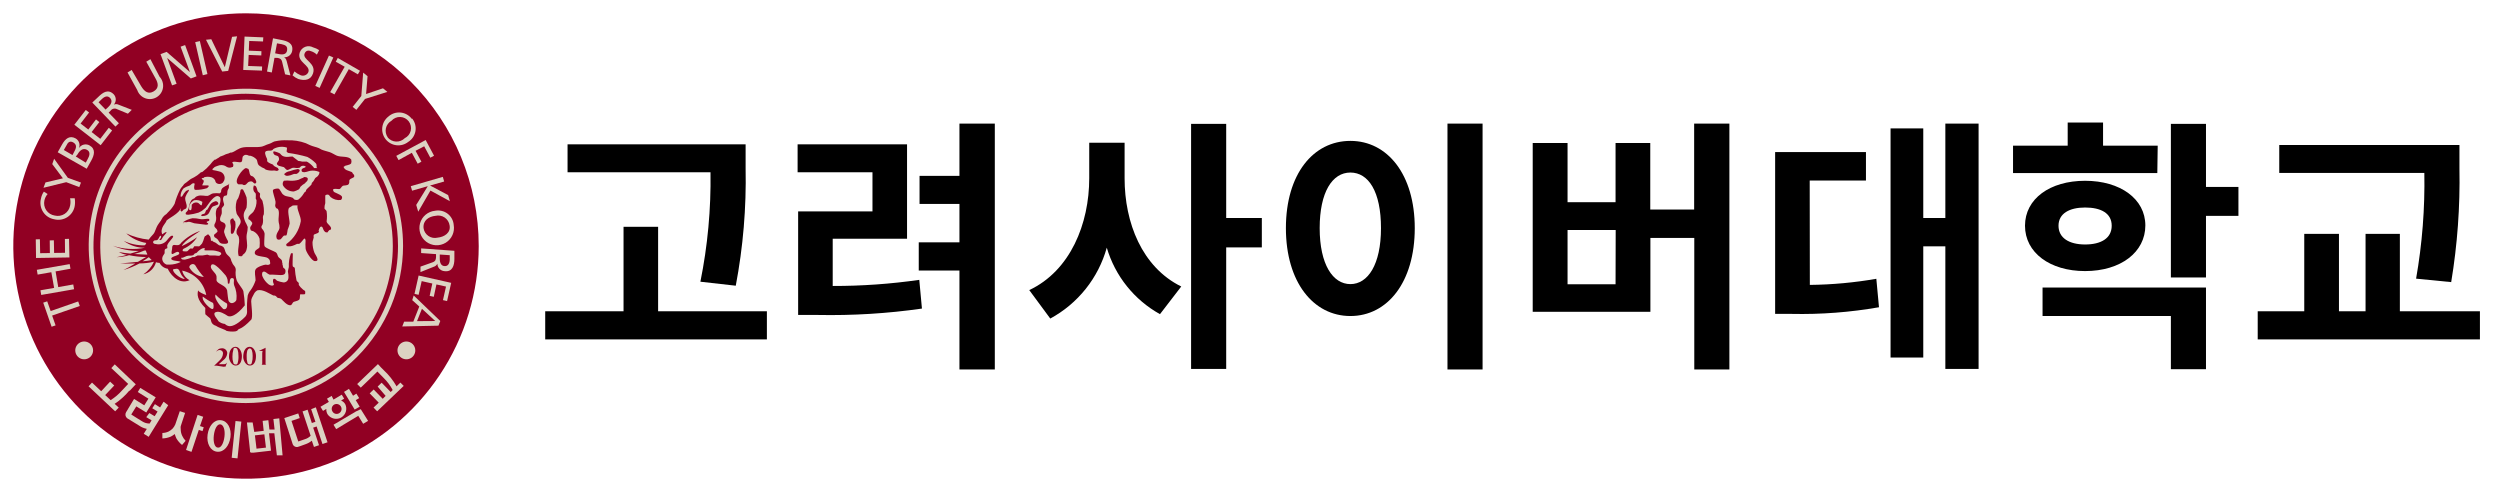 <svg width="188" height="37" viewBox="0 0 188 37" fill="none" xmlns="http://www.w3.org/2000/svg">
<path d="M36 18.5C36 21.961 34.974 25.345 33.051 28.223C31.128 31.1 28.395 33.343 25.197 34.668C21.999 35.992 18.481 36.339 15.086 35.664C11.691 34.989 8.573 33.322 6.126 30.874C3.678 28.427 2.012 25.309 1.336 21.914C0.661 18.519 1.008 15.001 2.332 11.803C3.657 8.605 5.9 5.872 8.778 3.949C11.655 2.026 15.039 1 18.5 1C23.141 1 27.593 2.844 30.874 6.126C34.156 9.408 36 13.859 36 18.5Z" fill="#910023"/>
<path d="M29.54 18.5C29.54 20.676 28.895 22.802 27.686 24.611C26.477 26.42 24.759 27.83 22.75 28.663C20.739 29.495 18.528 29.713 16.394 29.289C14.26 28.864 12.3 27.817 10.762 26.278C9.223 24.74 8.176 22.78 7.751 20.646C7.327 18.512 7.545 16.3 8.377 14.29C9.21 12.28 10.62 10.562 12.429 9.354C14.238 8.145 16.364 7.5 18.54 7.5C19.985 7.5 21.415 7.785 22.75 8.337C24.084 8.89 25.297 9.7 26.318 10.722C27.34 11.743 28.15 12.956 28.703 14.29C29.256 15.625 29.54 17.055 29.54 18.5Z" fill="#DCD2C2"/>
<path d="M17.42 16.43C17.42 16.43 17.5 16.43 17.54 16.43C17.58 16.43 17.54 16.52 17.6 16.55C17.628 16.592 17.658 16.632 17.69 16.67C17.744 16.952 17.701 17.244 17.57 17.5C17.558 17.525 17.54 17.546 17.517 17.562C17.494 17.578 17.468 17.587 17.44 17.59C17.39 17.59 17.37 17.53 17.36 17.5C17.35 17.47 17.36 17.13 17.36 17.01C17.36 16.89 17.25 16.61 17.36 16.5L17.45 16.43" fill="#910023"/>
<path d="M13.77 16.71C13.83 16.71 13.93 16.71 13.96 16.71H14.05C14.15 16.671 14.261 16.671 14.36 16.71L14.61 16.79L15.49 16.9C15.49 16.9 15.7 16.9 15.65 16.81C15.6 16.72 15.65 16.81 15.56 16.74C15.56 16.74 15.49 16.68 15.62 16.64C15.57 16.64 15.71 16.64 15.73 16.59C15.75 16.54 15.73 16.47 15.73 16.47C15.54 16.41 15.32 16.53 15.03 16.47C14.85 16.427 14.665 16.407 14.48 16.41C14.233 16.456 13.999 16.551 13.79 16.69C13.79 16.69 13.71 16.82 13.79 16.78" fill="#910023"/>
<path d="M16.21 15.13C16.261 15.127 16.312 15.144 16.351 15.178C16.39 15.211 16.415 15.259 16.42 15.31C16.42 15.45 16.04 15.46 15.95 15.58C15.7 15.9 15.81 16.22 15.21 16.25C15.21 16.25 15.1 16.25 15.14 16.17C15.18 16.09 15.32 16.1 15.38 16.06C15.44 16.02 15.45 15.9 15.5 15.82C15.55 15.74 15.57 15.82 15.59 15.76C15.76 15.54 15.77 15.31 16.07 15.18L16.21 15.13Z" fill="#910023"/>
<path d="M18.1 14.26C18.126 14.241 18.157 14.23 18.19 14.23C18.222 14.23 18.254 14.241 18.28 14.26C18.382 14.446 18.469 14.64 18.54 14.84C18.575 15.095 18.575 15.355 18.54 15.61C18.47 15.8 18.29 15.95 18.33 16.3C18.362 16.491 18.43 16.674 18.53 16.84L18.63 17.07C18.626 17.266 18.599 17.46 18.55 17.65C18.5 18.03 18.65 18.37 18.55 18.72C18.53 18.843 18.474 18.958 18.39 19.05L18.32 19.11C18.32 19.11 18.27 19.16 18.24 19.18V19.23C18.17 19.23 18.17 19.28 18.14 19.28C18.11 19.28 17.95 19.22 17.96 19.28C17.79 18.82 18.07 18.28 17.96 17.85C17.96 17.75 17.81 17.65 17.79 17.54C17.73 17.14 18.11 16.93 18.1 16.66C18.09 16.39 17.85 16.23 17.79 16.04C17.709 15.742 17.709 15.428 17.79 15.13C17.79 15.06 17.9 14.95 17.93 14.86C17.96 14.77 18.04 14.55 18.07 14.43C18.067 14.39 18.067 14.35 18.07 14.31C18.07 14.31 18.07 14.31 18.12 14.31" fill="#910023"/>
<path d="M22.84 13.31C23.1 13.31 23.22 13.38 23.1 13.61L23.05 13.66C23.006 13.692 22.968 13.733 22.94 13.78C22.811 13.853 22.693 13.944 22.59 14.05C22.59 14.05 22.53 14.19 22.49 14.23C22.367 14.302 22.236 14.358 22.1 14.4C21.934 14.405 21.77 14.365 21.626 14.284C21.482 14.203 21.362 14.084 21.28 13.94C21.258 13.881 21.253 13.817 21.265 13.755C21.278 13.693 21.307 13.636 21.35 13.59C21.516 13.571 21.684 13.571 21.85 13.59C22.052 13.6 22.255 13.576 22.45 13.52C22.576 13.454 22.706 13.397 22.84 13.35" fill="#910023"/>
<path d="M21.46 13.2C21.551 13.23 21.649 13.23 21.74 13.2C21.84 13.2 22.02 13.1 22.11 13.08H22.29C22.44 13.03 22.71 12.75 22.39 12.71C22.188 12.743 21.991 12.797 21.8 12.87C21.705 12.883 21.614 12.914 21.53 12.96L21.4 13.06C21.4 13.06 21.31 13.13 21.46 13.17" fill="#910023"/>
<path d="M19.12 13.77C19.03 13.77 19.03 13.6 18.79 13.65C18.55 13.7 18.57 13.93 18.33 13.92L18.21 13.86C18.1 13.86 18.03 13.86 17.93 13.86C17.5 13.66 18.27 12.63 18.51 12.64L18.67 12.7C18.75 12.77 18.75 13.06 18.82 13.16C18.89 13.26 18.96 13.23 19.03 13.28C19.144 13.377 19.228 13.506 19.27 13.65C19.276 13.671 19.277 13.693 19.272 13.714C19.267 13.735 19.256 13.755 19.24 13.77C19.225 13.786 19.205 13.796 19.184 13.802C19.163 13.807 19.141 13.806 19.12 13.8" fill="#910023"/>
<path d="M26.5 13.01V13.02H26.51L26.5 13.01Z" fill="#850616"/>
<path d="M17.28 13.83C17.11 13.92 16.75 14.06 16.67 14.22C16.59 14.38 16.67 14.38 16.59 14.48C16.51 14.58 16.54 14.48 16.53 14.54C16.367 14.52 16.203 14.52 16.04 14.54C15.92 14.54 15.75 14.7 15.62 14.73C15.49 14.76 15.14 14.65 14.89 14.73C14.64 14.81 14.7 14.87 14.61 14.92C14.549 14.942 14.492 14.972 14.44 15.01L14.38 15.08L14.32 15.19C14.277 15.271 14.246 15.359 14.23 15.45C14.212 15.581 14.175 15.709 14.12 15.83C14.12 15.83 13.99 15.97 13.97 16C13.95 16.03 13.97 16.06 13.97 16.09C13.97 16.12 13.97 16.14 14.16 16.15C14.421 16.122 14.679 16.069 14.93 15.99L15.18 15.86L15.47 15.62C15.65 15.39 16.14 14.56 16.47 14.78L16.54 14.83C16.64 14.98 16.54 15.42 16.45 15.52L16.37 15.62C16.3 15.62 16.25 15.82 16.24 15.9C16.223 16.009 16.223 16.121 16.24 16.23C16.278 16.415 16.257 16.607 16.18 16.78C16.156 16.809 16.139 16.843 16.129 16.879C16.118 16.915 16.115 16.953 16.12 16.99C16.12 17.11 16.31 17.2 16.33 17.3C16.35 17.4 16.39 17.35 16.33 17.45C16.265 17.515 16.195 17.576 16.12 17.63C16.06 17.69 16.12 17.77 16.12 17.81C16.12 17.85 16.31 17.92 16.39 18.03C16.47 18.14 16.5 18.31 16.76 18.33C17.02 18.35 17.24 18.33 17.12 18.08L17.06 17.98C16.967 17.813 16.896 17.635 16.85 17.45C16.85 17.2 17.03 17.07 16.94 16.87C16.85 16.67 16.57 16.73 16.55 16.53C16.53 16.33 16.65 16.18 16.67 16.07C16.69 15.96 16.67 15.83 16.67 15.71C16.67 15.59 16.83 15.52 16.85 15.41C16.87 15.3 16.72 15.08 16.79 14.86C16.86 14.64 17 14.76 17.06 14.67C17.12 14.58 17.06 14.4 17.15 14.25C17.24 14.1 17.2 14.13 17.21 14.12V13.91C17.21 13.79 17.1 13.84 17.1 13.84M15.16 15.44C14.99 15.44 14.98 15.12 14.57 15.26C14.515 15.298 14.465 15.341 14.42 15.39C14.42 15.5 14.42 15.78 14.35 15.8C14.28 15.82 14.19 15.8 14.22 15.64C14.22 15.54 14.245 15.441 14.292 15.352C14.339 15.263 14.407 15.187 14.49 15.13C14.49 15.13 14.57 15.06 14.6 15.06C14.814 15.018 15.037 15.061 15.22 15.18C15.22 15.26 15.16 15.45 15.16 15.44Z" fill="#910023"/>
<path d="M26.51 13.02C26.51 12.87 26.07 12.88 25.91 12.68C25.75 12.48 25.91 12.56 25.91 12.5C25.91 12.44 26.32 12.43 26.41 12.28C26.438 12.185 26.438 12.085 26.41 11.99C26.17 11.71 25.68 11.84 25.34 11.71C25.17 11.64 24.97 11.5 24.79 11.44C24.61 11.38 24.4 11.34 24.18 11.25L23.98 11.14C23.74 11.04 23.54 11.02 23.3 10.91L23.17 10.85L23 10.77C22.552 10.605 22.077 10.53 21.6 10.55C21.305 10.533 21.009 10.557 20.72 10.62C20.59 10.62 20.41 10.77 20.29 10.8C20.211 10.821 20.134 10.847 20.06 10.88C19.946 10.934 19.829 10.98 19.71 11.02C19.29 11.11 18.71 11.02 18.31 11.08C17.91 11.14 17.73 11.37 17.43 11.47C17.33 11.47 17.3 11.47 17.21 11.53L16.98 11.6C16.868 11.66 16.751 11.71 16.63 11.75C16.56 11.75 16.48 11.85 16.41 11.88C16.342 11.912 16.278 11.952 16.22 12H16.15C16.09 12.05 16.034 12.104 15.98 12.16C15.918 12.226 15.861 12.296 15.81 12.37C15.636 12.573 15.442 12.758 15.23 12.92C15.16 12.97 15.11 12.92 15.05 13.01L14.84 13.18C14.685 13.287 14.521 13.381 14.35 13.46L14.24 13.54C14.09 13.64 14.09 13.68 13.94 13.77C13.79 13.86 13.8 13.95 13.7 14.03C13.632 14.105 13.575 14.189 13.53 14.28C13.363 14.616 13.229 14.968 13.13 15.33C13.008 15.552 12.853 15.754 12.67 15.93L12.61 15.99L12.52 16.09C12.416 16.153 12.325 16.234 12.25 16.33C12.19 16.41 12.15 16.51 12.09 16.6C12.03 16.69 11.86 16.9 11.79 17.06C11.72 17.22 11.74 17.18 11.72 17.23C11.683 17.308 11.649 17.388 11.62 17.47C11.55 17.63 11.39 17.72 11.18 18.02C10.594 17.959 10.023 17.8 9.49 17.55C9.915 17.928 10.439 18.178 11 18.27C10.95 18.35 10.95 18.43 10.86 18.45C10.321 18.459 9.787 18.342 9.3 18.11C9.761 18.456 10.324 18.639 10.9 18.63C10.098 18.794 9.266 18.743 8.49 18.48C9.105 18.747 9.77 18.88 10.44 18.87C10.32 18.93 10 19 9.8 19.07C9.511 19.046 9.224 19.006 8.94 18.95C9.124 19.06 9.328 19.131 9.54 19.16C9.29 19.25 8.91 19.3 8.77 19.34C9.089 19.332 9.405 19.281 9.71 19.19C10.128 19.278 10.553 19.325 10.98 19.33L10.37 19.69L9 19.82C9.08 19.82 9.61 19.82 10.17 19.82C9.83 20.02 9.46 20.23 9.28 20.31C9.699 20.184 10.104 20.017 10.49 19.81C10.857 19.81 11.223 19.767 11.58 19.68C11.405 20.064 11.128 20.392 10.78 20.63C11.006 20.578 11.213 20.467 11.381 20.306C11.548 20.146 11.669 19.943 11.73 19.72C11.816 19.752 11.908 19.769 12 19.77C12.059 19.889 12.147 19.991 12.255 20.067C12.363 20.144 12.489 20.193 12.62 20.21C12.69 20.42 13.34 21.48 14.26 21.07C14.119 20.999 13.996 20.897 13.899 20.773C13.803 20.648 13.735 20.504 13.7 20.35C14.15 20.443 14.562 20.668 14.884 20.995C15.207 21.323 15.424 21.738 15.51 22.19C15.26 22.1 14.94 21.96 14.9 21.83C14.83 22.12 14.79 22.51 15.44 23.16C15.431 23.317 15.431 23.474 15.44 23.63C15.55 23.74 15.67 23.83 15.79 23.93C15.91 24.03 15.79 24.37 16.26 24.51C16.42 24.64 16.96 24.79 17.03 24.88C17.216 24.927 17.409 24.944 17.6 24.93C17.6 24.93 17.83 24.93 17.89 24.81C17.95 24.69 18.16 24.81 18.89 24.04C19.04 23.87 18.89 22.89 18.89 22.66C18.89 22.43 18.99 22.33 19.09 22.12C19.146 21.996 19.241 21.895 19.36 21.83C19.77 21.73 20.3 22.11 20.55 22.22C20.64 22.22 20.69 22.22 20.76 22.28C20.83 22.34 20.85 22.38 20.88 22.4C20.91 22.42 21.06 22.4 21.16 22.49C21.26 22.58 21.6 23.01 21.86 22.95C21.94 22.95 22 22.75 22.07 22.71C22.14 22.67 22.36 22.64 22.47 22.56C22.58 22.48 22.54 22.35 22.56 22.22C22.58 22.09 22.56 22.15 22.62 22.13C22.71 22.139 22.8 22.139 22.89 22.13C22.89 22.13 22.94 22.13 22.95 22.07C22.96 22.01 22.95 21.96 22.95 21.91C22.95 21.86 22.81 21.81 22.77 21.76C22.655 21.665 22.554 21.554 22.47 21.43C22.47 21.37 22.47 21.36 22.47 21.3C22.47 21.24 22.33 21.18 22.3 21.09C22.234 20.787 22.191 20.479 22.17 20.17C22.17 20.09 22.06 20.1 22.02 20.03C21.98 19.96 22.02 19.35 22.02 19.14C22.02 18.93 21.87 19.08 21.87 19.08C21.754 19.4 21.703 19.74 21.72 20.08C21.72 20.08 21.65 20.37 21.65 20.41C21.65 20.45 21.75 20.86 21.65 21.05C21.618 21.109 21.57 21.159 21.512 21.192C21.454 21.226 21.387 21.242 21.32 21.24C21.152 21.214 20.988 21.171 20.83 21.11C20.83 21.11 20.75 21.02 20.74 21.02C20.57 20.89 20.53 21.02 20.53 21.08C20.53 21.14 20.53 21.16 20.53 21.2C20.558 21.265 20.581 21.332 20.6 21.4C20.6 21.4 20.54 21.58 20.22 21.4C20.009 21.242 19.844 21.032 19.74 20.79C19.718 20.739 19.707 20.685 19.707 20.63C19.707 20.575 19.718 20.521 19.74 20.47C19.86 20.36 20 20.47 20.12 20.57C20.163 20.602 20.21 20.629 20.26 20.65C20.326 20.658 20.393 20.658 20.46 20.65C20.92 20.65 21.4 20.8 21.46 20.49C21.52 20.18 21.32 20.19 21.29 20.1C21.26 20.01 21.29 20 21.24 19.89C21.244 19.86 21.244 19.83 21.24 19.8C21.19 19.72 21.24 19.65 21.18 19.56C21.12 19.47 20.99 19.4 20.93 19.32C20.87 19.24 20.86 19.06 20.75 18.98C20.64 18.9 19.97 18.66 19.9 18.52C19.83 18.38 19.9 17.87 19.9 17.58C19.878 17.439 19.811 17.31 19.71 17.21C19.689 17.189 19.674 17.164 19.665 17.136C19.657 17.108 19.655 17.079 19.66 17.05C19.66 16.95 19.74 16.98 19.77 16.75C19.8 16.52 19.77 16.49 19.77 16.36C19.77 16.23 19.83 16.14 19.84 16.11C19.864 15.794 19.834 15.476 19.75 15.17C19.75 15.05 19.6 14.95 19.56 14.84C19.52 14.73 19.56 14.68 19.56 14.59C19.56 14.5 19.42 14.45 19.38 14.38C19.34 14.31 19.32 14.05 19.2 13.98C19.08 13.91 19.07 13.98 19.08 13.98C19.036 14.1 19.036 14.23 19.08 14.35C19.08 14.41 19.21 14.5 19.23 14.56C19.25 14.62 19.23 14.81 19.23 14.93L19.29 15.05C19.31 15.362 19.225 15.671 19.05 15.93C18.96 16.05 18.7 16.19 18.68 16.36C18.66 16.53 18.68 16.47 18.74 16.51C18.8 16.55 18.9 16.64 18.92 16.69C18.934 16.715 18.951 16.738 18.97 16.76V16.77C18.97 16.98 18.72 17.03 18.85 17.29C18.85 17.36 19.02 17.36 19.09 17.41C19.297 17.529 19.45 17.722 19.52 17.95C19.541 18.163 19.541 18.377 19.52 18.59C19.46 18.73 19.12 18.78 19.16 19.05C19.2 19.32 19.97 19.26 20.16 19.42C20.35 19.58 20.28 19.64 20.32 19.78C20.321 19.794 20.32 19.809 20.316 19.823C20.311 19.837 20.304 19.85 20.295 19.861C20.286 19.872 20.274 19.881 20.261 19.888C20.248 19.895 20.235 19.899 20.22 19.9C20.14 19.95 20.08 19.9 19.98 19.9C19.88 19.9 19.33 20.06 19.22 20.26C19.11 20.46 19.22 20.81 19.22 21.08C19.135 21.344 19.011 21.594 18.85 21.82C18.749 21.936 18.674 22.073 18.63 22.22C18.577 22.621 18.56 23.026 18.58 23.43C18.587 23.569 18.541 23.705 18.45 23.81C18.28 23.99 17.7 24.53 17.29 24.53C17.146 24.524 17.01 24.463 16.91 24.36C16.729 24.342 16.558 24.268 16.42 24.15C16.42 24.07 15.92 23.61 16.21 23.48C16.5 23.35 16.91 23.62 17.11 23.75C17.31 23.88 17.78 23.75 18.41 22.96C18.396 22.601 18.36 22.244 18.3 21.89C18.23 21.68 17.88 21.3 17.8 21.08C17.719 20.828 17.695 20.562 17.73 20.3C17.73 20.03 17.53 19.97 17.46 19.75C17.444 19.708 17.424 19.668 17.4 19.63C17.383 19.55 17.356 19.473 17.32 19.4C17.21 19.24 17.1 19.2 17 19.04C16.9 18.88 16.92 18.66 16.76 18.55C16.6 18.44 16.55 18.49 16.45 18.43C16.35 18.37 16.29 18.29 16.21 18.25L15.99 18.15L16 18.11C16 18.11 15.92 18.11 15.88 18.11C15.84 18.11 15.88 17.93 15.79 17.75C15.79 17.75 15.74 17.75 15.73 17.69C15.72 17.63 15.59 17.6 15.53 17.69C15.47 17.78 15.41 17.69 15.36 17.87C15.322 18.019 15.268 18.163 15.2 18.3C15.138 18.381 15.068 18.454 14.99 18.52C14.941 18.53 14.889 18.53 14.84 18.52H14.61L14.5 18.69H14.3C14.3 18.69 14.14 18.85 14.09 18.89C14.04 18.93 13.78 18.89 13.76 18.89C13.74 18.89 13.69 18.77 13.82 18.7C14.23 18.517 14.578 18.218 14.82 17.84C14.457 18.097 14.072 18.321 13.67 18.51C13.86 18.07 14.99 17.44 15.06 17.36C14.523 17.547 14.035 17.851 13.63 18.25C13.47 18.51 13.29 18.43 13.11 18.42C12.93 18.41 12.95 18.61 12.94 18.72C12.93 18.83 12.85 19.06 12.94 19.1C13.03 19.14 13.37 18.79 13.47 19.01C13.57 19.23 12.88 19.25 12.88 19.45C12.88 19.65 13.47 19.59 13.59 19.7C13.328 19.827 13.041 19.895 12.75 19.9H12.54C12.416 19.86 12.312 19.774 12.25 19.66C12.08 19.33 12.38 19.11 12.38 19.03C12.38 18.95 12.38 19.03 12.38 18.86C12.38 18.69 12.53 18.7 12.57 18.67C12.61 18.64 12.57 18.6 12.57 18.47C12.65 18.17 13.13 17.83 13 17.74C12.87 17.65 12.66 17.94 12.57 18.05C12.474 18.179 12.342 18.276 12.191 18.329C12.039 18.383 11.876 18.39 11.72 18.35C11.42 18.35 11.47 18.05 11.72 18.07C11.97 18.09 11.94 17.7 12.11 17.73C12.16 17.97 11.9 18 12.02 18.05C12.14 18.1 12.2 17.9 12.26 17.81C12.32 17.72 12.55 17.51 12.52 17.46C12.49 17.41 12.28 17.56 12.2 17.62C12 17.14 12.49 16.77 12.51 16.62C12.53 16.47 13.56 16.05 13.58 15.62C13.58 15.62 13.58 15.67 13.58 15.69C13.58 15.75 13.58 15.8 13.58 15.79V15.85C13.58 15.85 13.63 15.9 13.64 15.91C13.684 15.896 13.723 15.868 13.75 15.83C13.75 15.83 13.81 15.78 13.81 15.76C13.879 15.745 13.944 15.714 14 15.67C14.15 15.45 13.86 15.12 13.94 14.82C13.999 14.663 14.079 14.514 14.18 14.38C14.24 14.27 14.18 14.27 14.18 14.27C14.18 14.27 13.99 14.37 14 14.35C13.878 14.469 13.777 14.608 13.7 14.76C13.7 14.76 13.61 14.84 13.58 14.76C13.579 14.538 13.661 14.324 13.81 14.16C13.937 14.077 14.075 14.013 14.22 13.97C14.3 13.97 14.41 13.81 14.49 13.79C14.529 13.775 14.571 13.775 14.61 13.79C14.61 13.79 14.67 13.79 14.61 13.97C14.595 14.046 14.595 14.124 14.61 14.2C14.61 14.2 14.61 14.28 14.72 14.28C15.008 14.28 15.295 14.237 15.57 14.15C15.57 14.15 15.63 14.09 15.66 14.06C15.67 14.054 15.679 14.045 15.685 14.034C15.691 14.024 15.694 14.012 15.694 14C15.694 13.988 15.691 13.976 15.685 13.966C15.679 13.955 15.67 13.946 15.66 13.94H15.57C15.64 13.94 15.15 13.94 15.23 13.94C15.15 13.94 15.35 13.72 15.32 13.6C15.29 13.48 15.22 13.53 15.2 13.48C15.18 13.43 15.14 13.42 15.2 13.39H15.27C15.27 13.39 15.32 13.39 15.35 13.33C15.53 13.279 15.72 13.279 15.9 13.33C15.96 13.349 16.016 13.38 16.064 13.421C16.113 13.463 16.152 13.513 16.18 13.57C16.189 13.627 16.21 13.681 16.24 13.73C16.309 13.798 16.403 13.837 16.5 13.837C16.597 13.837 16.691 13.798 16.76 13.73C16.76 13.73 16.82 13.63 16.85 13.59C16.882 13.52 16.897 13.444 16.895 13.368C16.892 13.292 16.873 13.217 16.837 13.149C16.801 13.081 16.75 13.023 16.689 12.978C16.627 12.933 16.555 12.903 16.48 12.89C16.328 12.849 16.175 12.815 16.02 12.79C15.92 12.79 16.02 12.68 16.02 12.65H16.07C16.07 12.56 16.31 12.49 16.37 12.47C16.457 12.432 16.55 12.412 16.645 12.412C16.74 12.412 16.833 12.432 16.92 12.47L17.07 12.56C17.132 12.592 17.201 12.608 17.27 12.608C17.34 12.608 17.408 12.592 17.47 12.56C17.53 12.56 17.52 12.56 17.53 12.5C17.549 12.458 17.554 12.41 17.543 12.365C17.532 12.319 17.506 12.279 17.47 12.25C17.47 12.03 18.07 12.3 18.17 12.16C18.27 12.02 18.17 11.8 18.32 11.71L18.41 11.65C18.517 11.633 18.627 11.654 18.72 11.71H18.82C19.006 11.755 19.174 11.856 19.3 12C19.36 12.1 19.35 12.26 19.42 12.37C19.49 12.48 19.51 12.44 19.54 12.49C19.57 12.54 19.63 12.49 19.66 12.57L19.81 12.64C19.87 12.64 19.94 12.74 20 12.76C20.196 12.825 20.405 12.846 20.61 12.82C20.73 12.82 20.8 12.89 20.91 12.82C21.02 12.75 20.91 12.7 20.91 12.66C20.91 12.62 20.79 12.59 20.67 12.52C20.55 12.45 20.56 12.4 20.51 12.37C20.46 12.34 20.17 12.26 20.09 12.12C20.084 12.09 20.084 12.06 20.09 12.03V11.97C19.93 11.63 19.87 11.42 20.03 11.36C20.19 11.3 20.36 11.36 20.46 11.3C20.56 11.24 20.53 11.22 20.55 11.21C20.7 11.123 20.866 11.068 21.038 11.047C21.21 11.027 21.384 11.041 21.55 11.09C21.62 11.09 21.55 11.32 21.55 11.39C21.579 11.441 21.625 11.48 21.68 11.5C22.163 11.566 22.641 11.666 23.11 11.8C23.334 11.919 23.54 12.071 23.72 12.25C23.9 12.41 23.72 12.59 23.87 12.64C23.75 12.64 23.64 12.64 23.62 12.64L23.56 12.55C23.423 12.387 23.257 12.252 23.07 12.15C22.97 12.15 22.93 12.15 22.83 12.15H22.71C22.618 12.125 22.525 12.108 22.43 12.1L22 11.77C21.74 11.77 21.59 11.84 21.36 11.77C21.13 11.7 21.11 11.56 21.02 11.52C20.914 11.47 20.803 11.429 20.69 11.4C20.672 11.39 20.651 11.385 20.63 11.385C20.609 11.385 20.588 11.39 20.57 11.4C20.51 11.4 20.57 11.5 20.57 11.55C20.588 11.584 20.611 11.615 20.64 11.64C20.72 11.7 20.89 11.7 20.94 11.79C21.07 12.06 20.88 12.15 20.85 12.23C20.82 12.31 20.8 12.31 20.85 12.38C20.885 12.416 20.925 12.447 20.97 12.47C21.085 12.494 21.198 12.524 21.31 12.56C21.39 12.56 21.48 12.75 21.58 12.78C21.68 12.81 21.88 12.65 22.01 12.62C22.14 12.59 22.29 12.67 22.5 12.62C22.56 12.62 22.6 12.52 22.65 12.5C22.696 12.476 22.748 12.464 22.8 12.464C22.852 12.464 22.904 12.476 22.95 12.5C22.95 12.5 23.03 12.5 22.95 12.59C22.888 12.609 22.828 12.632 22.77 12.66C22.735 12.685 22.705 12.715 22.68 12.75V12.86C22.695 12.891 22.719 12.915 22.75 12.93C22.96 13 23.18 12.86 23.36 12.84C23.57 12.811 23.784 12.838 23.98 12.92C23.98 12.92 24.08 12.92 23.98 13.12C23.88 13.32 23.77 13.31 23.7 13.4C23.666 13.473 23.626 13.543 23.58 13.61C23.536 13.666 23.489 13.719 23.44 13.77V13.83C23.44 13.91 23.1 14.17 23.04 14.26C22.98 14.35 23.04 14.37 22.96 14.42C22.88 14.47 22.86 14.52 22.83 14.57C22.723 14.745 22.584 14.898 22.42 15.02C22.342 15.044 22.258 15.044 22.18 15.02C22.12 15.02 22.05 14.89 22 14.87C21.78 14.77 21.55 14.8 21.36 14.68C21.17 14.56 21.18 14.46 21.11 14.38C21.04 14.3 21.03 14.22 20.96 14.19C20.89 14.16 20.59 14.19 20.53 14.29C20.47 14.39 20.7 14.97 20.72 15.17C20.74 15.37 20.65 15.42 20.72 15.57C20.79 15.72 20.86 15.66 20.9 15.72C21.06 15.98 20.9 16.35 20.96 16.72C20.998 16.85 21.018 16.985 21.02 17.12C21.02 17.36 20.68 17.57 20.81 17.94C20.81 17.94 20.87 18 20.88 18.01C20.935 18.03 20.995 18.03 21.05 18.01C21.15 18.01 21.25 17.78 21.36 17.71C21.38 17.704 21.4 17.704 21.42 17.71C21.42 17.71 21.42 17.71 21.48 17.71C21.54 17.71 21.54 17.71 21.57 17.62C21.598 17.508 21.618 17.395 21.63 17.28C21.693 17.131 21.744 16.977 21.78 16.82C21.78 16.45 21.55 15.72 21.78 15.6C22.01 15.48 21.93 15.47 22.06 15.45C22.166 15.441 22.273 15.441 22.38 15.45C22.28 15.69 22.65 16.29 22.62 16.63C22.5 17.318 22.116 17.931 21.55 18.34C21.49 18.39 21.55 18.45 21.55 18.49C21.55 18.53 21.86 18.54 21.98 18.49C22.105 18.451 22.225 18.401 22.34 18.34C22.34 18.34 22.44 18.34 22.49 18.34C22.54 18.34 22.73 18.13 22.8 18.03C22.87 17.93 22.95 17.87 22.98 18.08C22.965 18.28 22.965 18.48 22.98 18.68C22.98 18.91 23.44 19.6 23.65 19.63C24.16 19.7 23.65 19.07 23.65 19.02C23.551 18.768 23.501 18.5 23.5 18.23C23.5 18.13 23.58 17.95 23.59 17.86C23.58 17.8 23.58 17.74 23.59 17.68C23.59 17.6 23.9 17.57 23.96 17.47C24.02 17.37 23.96 17.38 23.96 17.35C23.977 17.248 24.018 17.152 24.08 17.07C24.08 17.07 24.17 17 24.23 17.07C24.29 17.14 24.3 17.27 24.38 17.37L24.46 17.45C24.55 17.51 24.7 17.45 24.66 17.45C24.62 17.45 24.74 17.33 24.78 17.29H24.84C25.06 17.07 24.57 16.86 24.56 16.65C24.599 16.398 24.599 16.142 24.56 15.89C24.56 15.83 24.42 15.74 24.4 15.68C24.396 15.544 24.417 15.409 24.46 15.28C24.46 15.09 24.46 14.79 24.46 14.7C24.488 14.672 24.523 14.651 24.562 14.641C24.601 14.63 24.641 14.63 24.68 14.64C24.75 14.64 24.81 14.78 24.86 14.82C24.965 14.906 25.087 14.97 25.217 15.008C25.348 15.046 25.485 15.057 25.62 15.04C25.639 15.032 25.656 15.02 25.67 15.004C25.684 14.989 25.694 14.97 25.7 14.95C25.717 14.921 25.725 14.888 25.725 14.855C25.725 14.822 25.717 14.789 25.7 14.76C25.58 14.6 25.12 14.48 25.09 14.4C25.06 14.32 25 14.26 25.09 14.22C25.18 14.18 25.38 14.22 25.5 14.22C25.62 14.22 25.67 14.04 25.77 13.98C25.87 13.92 26.15 13.98 26.23 13.83C26.31 13.68 26.23 13.61 26.29 13.52C26.35 13.43 26.53 13.39 26.63 13.31C26.64 13.261 26.64 13.21 26.63 13.16M14.26 20.15C14.2 20.08 14.26 19.95 14.36 19.9C14.385 19.881 14.414 19.868 14.445 19.861C14.475 19.854 14.507 19.853 14.538 19.859C14.569 19.864 14.598 19.876 14.624 19.893C14.651 19.911 14.673 19.934 14.69 19.96C14.87 20.273 15.085 20.565 15.33 20.83C15.111 20.807 14.901 20.734 14.715 20.616C14.529 20.498 14.373 20.338 14.26 20.15ZM15.93 23.23C15.83 23.23 15.15 22.66 15.25 22.3C15.482 22.484 15.733 22.642 16 22.77C16.06 22.77 16.11 23.2 16 23.24M16.79 23.24C16.7 23.16 16.05 22.47 16.21 22.15C16.461 22.419 16.751 22.648 17.07 22.83C17.12 22.97 17.07 23.33 16.79 23.24ZM16.86 20.59C16.948 20.671 17.018 20.77 17.064 20.881C17.111 20.991 17.133 21.11 17.13 21.23C17.13 21.32 17.13 21.34 17.22 21.33C17.31 21.32 17.22 20.89 17.46 20.91C17.7 20.93 17.52 21.19 17.61 21.46C17.762 21.791 17.821 22.158 17.78 22.52C17.78 22.67 17.48 22.88 17.31 22.76C17.14 22.64 17.17 22.57 17.09 21.93C17.09 21.55 16.6 21.42 16.4 21.25C16.2 21.08 16.32 21.04 16.28 20.77C16.24 20.5 15.73 20.22 15.88 19.96C15.88 19.9 15.97 19.84 16.11 19.9C16.25 19.96 16.56 20.23 16.86 20.59ZM13.72 19.39L14.02 19.26C14.22 19.19 14.34 19.26 14.53 19.19C14.576 19.146 14.619 19.099 14.66 19.05C14.66 19.05 14.77 19.05 14.81 18.99C14.85 18.93 15.11 18.7 15.25 18.67C15.39 18.64 15.33 18.67 15.37 18.67C15.41 18.67 15.43 18.67 15.37 18.78C15.31 18.89 15.86 18.78 16.21 18.86C16.56 18.94 16.68 18.99 16.62 19.15C16.62 19.15 16.55 19.15 16.53 19.21C16.51 19.27 16.24 19.21 16.16 19.21C16.08 19.21 15.91 19.21 15.77 19.21L15.59 19.15C15.472 19.163 15.355 19.183 15.24 19.21C15.08 19.21 15 19.21 14.86 19.21C14.777 19.244 14.697 19.284 14.62 19.33H14.48L14.33 19.4C14.197 19.453 14.06 19.493 13.92 19.52H13.81C13.59 19.52 13.61 19.4 13.68 19.36M13.14 20.23C13.38 20.17 13.45 20.23 13.56 20.51C13.67 20.79 13.83 20.88 13.9 20.98C13.62 20.98 13.18 20.64 13.06 20.43C12.94 20.22 13.06 20.25 13.14 20.23ZM10.14 19.09C10.384 19.028 10.621 18.945 10.85 18.84H10.97C10.99 18.931 11.024 19.019 11.07 19.1V19.15L10.07 19.1M10.72 19.65C10.882 19.555 11.039 19.451 11.19 19.34C11.258 19.418 11.332 19.492 11.41 19.56C11.182 19.603 10.951 19.633 10.72 19.65Z" fill="#910023"/>
<path d="M16.3 27.5H16.1C16.1 27.5 16.37 27.26 16.54 27.08C16.676 26.948 16.759 26.77 16.77 26.58C16.771 26.546 16.766 26.511 16.753 26.479C16.741 26.447 16.721 26.418 16.697 26.393C16.672 26.369 16.643 26.349 16.611 26.337C16.579 26.324 16.544 26.319 16.51 26.32C16.454 26.323 16.4 26.34 16.353 26.37C16.306 26.4 16.267 26.441 16.24 26.49C16.275 26.4 16.337 26.323 16.418 26.269C16.498 26.215 16.593 26.188 16.69 26.19C16.74 26.187 16.79 26.195 16.837 26.211C16.884 26.228 16.927 26.254 16.965 26.287C17.002 26.32 17.032 26.361 17.053 26.406C17.075 26.451 17.087 26.5 17.09 26.55C17.083 26.657 17.053 26.76 17.001 26.854C16.949 26.947 16.877 27.028 16.79 27.09L16.45 27.39H16.85C16.901 27.39 16.951 27.375 16.994 27.346C17.037 27.318 17.07 27.277 17.09 27.23L16.95 27.58C16.908 27.565 16.862 27.565 16.82 27.58L16.3 27.5Z" fill="#910023"/>
<path d="M18.19 26.77C18.19 27.23 18.02 27.49 17.72 27.49C17.42 27.49 17.22 27.09 17.22 26.85C17.22 26.39 17.41 26.08 17.71 26.08C18.01 26.08 18.19 26.47 18.19 26.77ZM17.55 26.29C17.5 26.462 17.477 26.641 17.48 26.82C17.473 26.966 17.493 27.112 17.54 27.25C17.54 27.37 17.64 27.41 17.72 27.41C17.8 27.41 17.85 27.41 17.88 27.27C17.928 27.094 17.945 26.912 17.93 26.73C17.93 26.41 17.86 26.16 17.71 26.16C17.56 26.16 17.59 26.16 17.55 26.29Z" fill="#910023"/>
<path d="M19.25 26.77C19.25 27.23 19.08 27.49 18.78 27.49C18.48 27.49 18.29 27.09 18.29 26.85C18.29 26.39 18.47 26.08 18.78 26.08C19.09 26.08 19.25 26.47 19.25 26.77ZM18.62 26.29C18.565 26.461 18.542 26.641 18.55 26.82C18.54 26.965 18.557 27.111 18.6 27.25C18.6 27.37 18.71 27.41 18.78 27.41C18.85 27.41 18.91 27.41 18.94 27.27C18.987 27.108 19.007 26.939 19 26.77C19 26.45 18.93 26.2 18.79 26.2C18.752 26.199 18.715 26.212 18.686 26.236C18.657 26.26 18.637 26.293 18.63 26.33" fill="#910023"/>
<path d="M19.74 26.49C19.74 26.43 19.74 26.39 19.74 26.39H19.6H19.47L19.97 26.15C19.97 26.15 19.97 26.48 19.97 26.74V27.31C19.97 27.41 19.97 27.43 20.1 27.43H20.18H19.48H19.57C19.7 27.43 19.71 27.43 19.72 27.32V26.49H19.74Z" fill="#910023"/>
<path d="M3.92 23.73L4.18 24.47L3.88 24.57L3.25 22.76L3.55 22.66L3.81 23.39L5.88 22.67L6 23.01L3.92 23.73Z" fill="#DCD2C2"/>
<path d="M3.1 22.18L3.04 21.83L4.07 21.65L3.86 20.47L2.83 20.65L2.77 20.29L5.24 19.86L5.3 20.21L4.18 20.41L4.38 21.59L5.51 21.39L5.57 21.75L3.1 22.18Z" fill="#DCD2C2"/>
<path d="M2.71 19.4L2.69 18L3 17.99L3.02 19.04L3.75 19.03L3.74 18.08L4.05 18.07L4.07 19.02L4.89 19.01L4.88 17.97L5.19 17.96L5.22 19.36L2.71 19.4Z" fill="#DCD2C2"/>
<path d="M3.58 14.59C3.461 14.727 3.379 14.893 3.34 15.07C3.311 15.197 3.309 15.328 3.333 15.455C3.357 15.583 3.407 15.704 3.48 15.811C3.554 15.918 3.648 16.009 3.758 16.077C3.869 16.146 3.992 16.191 4.12 16.21C4.244 16.241 4.374 16.246 4.5 16.225C4.626 16.204 4.747 16.157 4.855 16.088C4.962 16.019 5.055 15.928 5.126 15.822C5.198 15.716 5.247 15.596 5.27 15.47C5.311 15.286 5.311 15.095 5.27 14.91H5.62C5.651 15.102 5.651 15.298 5.62 15.49C5.591 15.66 5.527 15.822 5.432 15.966C5.337 16.11 5.213 16.233 5.069 16.327C4.924 16.421 4.762 16.484 4.591 16.512C4.421 16.54 4.247 16.532 4.08 16.49C3.909 16.461 3.746 16.397 3.601 16.301C3.456 16.206 3.333 16.081 3.239 15.935C3.145 15.79 3.082 15.626 3.055 15.454C3.027 15.283 3.036 15.108 3.08 14.94C3.113 14.749 3.188 14.568 3.3 14.41L3.58 14.59Z" fill="#DCD2C2"/>
<path d="M4.98 13.7L3.27 14.12L3.42 13.72L4.73 13.41L3.93 12.34L4.07 11.94L5.1 13.37L6.09 13.73L5.96 14.07L4.98 13.7Z" fill="#DCD2C2"/>
<path d="M4.34 11.45L4.67 10.86C4.93 10.4 5.25 10.18 5.67 10.4C5.801 10.469 5.9 10.584 5.948 10.724C5.997 10.863 5.99 11.015 5.93 11.15C5.969 11.083 6.021 11.024 6.083 10.977C6.145 10.93 6.216 10.896 6.291 10.877C6.367 10.857 6.445 10.853 6.522 10.864C6.599 10.874 6.673 10.9 6.74 10.94C7.21 11.21 7.1 11.66 6.85 12.1L6.52 12.69L4.34 11.45ZM5.45 11.66L5.54 11.49C5.71 11.19 5.83 10.92 5.54 10.73C5.25 10.54 5.09 10.73 4.99 10.95L4.8 11.28L5.45 11.66ZM6.45 12.23L6.58 11.99C6.74 11.71 6.83 11.42 6.53 11.26C6.23 11.1 5.98 11.34 5.83 11.61L5.7 11.77L6.45 12.23Z" fill="#DCD2C2"/>
<path d="M5.59 9.38L6.45 8.27L6.7 8.46L6.06 9.29L6.64 9.74L7.22 8.98L7.47 9.18L6.89 9.93L7.54 10.44L8.18 9.61L8.43 9.81L7.57 10.92L5.59 9.38Z" fill="#DCD2C2"/>
<path d="M6.94 7.71L7.39 7.29C7.74 6.94 8.14 6.67 8.56 7.1C8.654 7.206 8.706 7.343 8.706 7.485C8.706 7.627 8.654 7.764 8.56 7.87C8.614 7.843 8.674 7.829 8.735 7.829C8.796 7.829 8.856 7.843 8.91 7.87L9.91 8.26L9.62 8.55L8.8 8.21C8.72 8.166 8.628 8.153 8.539 8.174C8.451 8.194 8.373 8.246 8.32 8.32L8.17 8.47L8.94 9.27L8.68 9.52L6.94 7.71ZM7.94 8.24L8.16 8.03C8.41 7.79 8.45 7.55 8.28 7.37C8.11 7.19 7.9 7.22 7.66 7.45L7.41 7.69L7.94 8.24Z" fill="#DCD2C2"/>
<path d="M12 5.77C12.102 5.879 12.178 6.01 12.222 6.152C12.267 6.295 12.279 6.445 12.258 6.593C12.236 6.741 12.183 6.882 12.1 7.006C12.017 7.13 11.908 7.234 11.779 7.31C11.651 7.387 11.507 7.433 11.359 7.447C11.21 7.461 11.06 7.441 10.921 7.389C10.781 7.337 10.654 7.255 10.55 7.147C10.446 7.04 10.368 6.911 10.32 6.77L9.59 5.45L9.9 5.26L10.62 6.49C10.87 6.9 11.16 7.11 11.56 6.87C11.96 6.63 11.92 6.28 11.68 5.87L11 4.64L11.31 4.45L12 5.77Z" fill="#DCD2C2"/>
<path d="M12.07 4.07L12.53 3.9L14.27 5.41H14.28L13.58 3.51L13.92 3.39L14.78 5.74L14.35 5.9L12.57 4.36L13.28 6.3L12.94 6.42L12.07 4.07Z" fill="#DCD2C2"/>
<path d="M14.68 3.17L15.03 3.09L15.6 5.57L15.25 5.66L14.68 3.17Z" fill="#DCD2C2"/>
<path d="M17.16 5.33L16.71 5.38L15.49 2.99L15.89 2.95L16.9 5.04H16.91L17.45 2.77L17.83 2.73L17.16 5.33Z" fill="#DCD2C2"/>
<path d="M18.39 2.75L19.8 2.81L19.78 3.12L18.74 3.08L18.71 3.81L19.66 3.85L19.65 4.17L18.7 4.13L18.66 4.96L19.71 5L19.7 5.31L18.29 5.26L18.39 2.75Z" fill="#DCD2C2"/>
<path d="M20.53 2.88L21.14 3C21.62 3.09 22.08 3.25 21.97 3.84C21.942 3.978 21.864 4.102 21.752 4.188C21.64 4.274 21.501 4.318 21.36 4.31C21.47 4.37 21.51 4.43 21.56 4.6L21.84 5.67L21.44 5.59L21.22 4.67C21.16 4.41 21.04 4.39 20.85 4.35H20.64L20.44 5.45L20.08 5.38L20.53 2.88ZM20.69 4.01L20.99 4.07C21.32 4.13 21.55 4.07 21.59 3.78C21.63 3.49 21.49 3.39 21.17 3.32L20.83 3.26L20.69 4.01Z" fill="#DCD2C2"/>
<path d="M23.83 4.11C23.713 3.998 23.573 3.912 23.42 3.86C23.23 3.77 23 3.77 22.9 4.04C22.74 4.5 23.8 4.73 23.54 5.52C23.37 6.03 22.91 6.09 22.43 5.94C22.273 5.874 22.128 5.782 22 5.67L22.14 5.37C22.275 5.486 22.427 5.58 22.59 5.65C22.644 5.675 22.703 5.689 22.763 5.691C22.823 5.692 22.882 5.682 22.938 5.661C22.994 5.64 23.045 5.607 23.088 5.566C23.132 5.524 23.166 5.475 23.19 5.42C23.37 4.89 22.3 4.69 22.54 3.95C22.573 3.853 22.626 3.764 22.697 3.69C22.768 3.616 22.854 3.559 22.949 3.522C23.044 3.484 23.147 3.469 23.249 3.475C23.351 3.482 23.45 3.511 23.54 3.56C23.704 3.605 23.859 3.676 24 3.77L23.83 4.11Z" fill="#DCD2C2"/>
<path d="M24.738 4.177L23.709 6.461L24.036 6.608L25.065 4.324L24.738 4.177Z" fill="#DCD2C2"/>
<path d="M25.92 5.02L25.25 4.64L25.4 4.36L27.07 5.32L26.91 5.59L26.23 5.2L25.15 7.1L24.83 6.93L25.92 5.02Z" fill="#DCD2C2"/>
<path d="M27.17 7.22L27.31 5.46L27.64 5.73L27.53 7.07L28.8 6.64L29.13 6.91L27.45 7.44L26.8 8.26L26.52 8.04L27.17 7.22Z" fill="#DCD2C2"/>
<path d="M31 8.92C31.104 9.051 31.18 9.203 31.222 9.365C31.263 9.528 31.27 9.697 31.242 9.862C31.213 10.027 31.151 10.185 31.057 10.324C30.964 10.463 30.842 10.581 30.7 10.67C30.448 10.869 30.127 10.96 29.809 10.922C29.49 10.885 29.199 10.722 29 10.47C28.801 10.218 28.71 9.897 28.748 9.579C28.785 9.26 28.948 8.969 29.2 8.77C29.324 8.657 29.47 8.572 29.629 8.519C29.788 8.466 29.956 8.447 30.123 8.463C30.289 8.479 30.451 8.53 30.597 8.612C30.743 8.694 30.87 8.806 30.97 8.94M29.15 10.33C29.227 10.424 29.323 10.501 29.432 10.555C29.541 10.61 29.66 10.641 29.782 10.647C29.903 10.652 30.025 10.632 30.138 10.588C30.252 10.544 30.354 10.476 30.44 10.39C30.551 10.335 30.649 10.257 30.727 10.159C30.804 10.062 30.859 9.949 30.887 9.828C30.916 9.708 30.917 9.582 30.891 9.461C30.865 9.339 30.813 9.225 30.737 9.126C30.662 9.028 30.566 8.947 30.455 8.89C30.345 8.833 30.224 8.801 30.1 8.797C29.976 8.792 29.852 8.815 29.738 8.864C29.624 8.913 29.522 8.987 29.44 9.08C29.334 9.139 29.243 9.22 29.171 9.317C29.098 9.413 29.047 9.525 29.021 9.642C28.994 9.76 28.993 9.883 29.017 10.001C29.041 10.12 29.09 10.232 29.16 10.33" fill="#DCD2C2"/>
<path d="M32.01 10.53L32.64 11.71L32.36 11.86L31.9 11L31.25 11.34L31.69 12.16L31.41 12.31L30.97 11.49L29.97 12.04L29.8 11.72L32.01 10.53Z" fill="#DCD2C2"/>
<path d="M33.3 13.3L33.4 13.65L32.34 13.95L33.7 14.67L33.83 15.13L32.37 14.33L31.45 15.92L31.3 15.41L32.17 14L30.99 14.34L30.89 14L33.3 13.3Z" fill="#DCD2C2"/>
<path d="M34.12 16.92C34.165 17.177 34.131 17.442 34.023 17.68C33.916 17.918 33.739 18.118 33.516 18.254C33.293 18.39 33.034 18.455 32.773 18.442C32.512 18.428 32.261 18.337 32.053 18.179C31.846 18.021 31.69 17.804 31.607 17.557C31.524 17.309 31.517 17.042 31.588 16.791C31.659 16.54 31.804 16.315 32.004 16.148C32.204 15.98 32.45 15.876 32.71 15.85C32.874 15.817 33.043 15.819 33.207 15.857C33.37 15.894 33.523 15.966 33.657 16.067C33.79 16.168 33.9 16.296 33.98 16.444C34.06 16.591 34.108 16.753 34.12 16.92ZM31.85 17.15C31.866 17.27 31.907 17.385 31.971 17.488C32.035 17.591 32.119 17.679 32.219 17.747C32.319 17.815 32.432 17.861 32.551 17.882C32.67 17.903 32.793 17.899 32.91 17.87C33.42 17.82 33.91 17.5 33.81 16.95C33.792 16.831 33.75 16.717 33.686 16.614C33.622 16.512 33.538 16.425 33.438 16.357C33.339 16.29 33.226 16.243 33.107 16.221C32.989 16.2 32.867 16.202 32.75 16.23C32.25 16.28 31.8 16.57 31.85 17.15Z" fill="#DCD2C2"/>
<path d="M34.17 18.86V19.47C34.17 19.97 34.02 20.47 33.42 20.39C33.278 20.38 33.144 20.317 33.046 20.213C32.948 20.11 32.892 19.973 32.89 19.83C32.864 19.885 32.826 19.934 32.78 19.974C32.733 20.014 32.679 20.043 32.62 20.06L31.62 20.46V20.05L32.52 19.73C32.77 19.64 32.77 19.52 32.79 19.33V19.11L31.67 19.03V18.68L34.17 18.86ZM33.07 19.14V19.44C33.07 19.78 33.18 19.99 33.42 20.01C33.66 20.03 33.8 19.87 33.82 19.54V19.19L33.07 19.14Z" fill="#DCD2C2"/>
<path d="M33.93 21.27L33.62 22.64L33.31 22.57L33.54 21.55L32.82 21.39L32.62 22.32L32.31 22.25L32.51 21.32L31.71 21.14L31.48 22.17L31.17 22.1L31.48 20.72L33.93 21.27Z" fill="#DCD2C2"/>
<path d="M33.11 24.14L32.97 24.49L30.25 24.55L30.39 24.19H31.08L31.53 23.05L31 22.57L31.11 22.22L33.11 24.14ZM32.73 24.14L31.73 23.22L31.36 24.15L32.73 24.14Z" fill="#DCD2C2"/>
<path d="M7 26.34C7.002 26.473 6.964 26.603 6.892 26.715C6.82 26.826 6.716 26.914 6.593 26.966C6.471 27.018 6.336 27.033 6.206 27.008C6.075 26.984 5.955 26.921 5.86 26.827C5.765 26.734 5.7 26.615 5.674 26.484C5.647 26.354 5.66 26.219 5.71 26.096C5.761 25.973 5.846 25.868 5.957 25.794C6.067 25.72 6.197 25.68 6.33 25.68C6.506 25.68 6.675 25.749 6.8 25.873C6.926 25.996 6.997 26.164 7 26.34Z" fill="#DCD2C2"/>
<path d="M31.23 26.34C31.232 26.473 31.194 26.603 31.122 26.715C31.05 26.826 30.946 26.914 30.823 26.966C30.701 27.018 30.566 27.033 30.436 27.008C30.305 26.984 30.185 26.921 30.09 26.827C29.995 26.734 29.93 26.615 29.904 26.484C29.877 26.354 29.89 26.219 29.94 26.096C29.991 25.973 30.076 25.868 30.187 25.794C30.297 25.72 30.427 25.68 30.56 25.68C30.736 25.68 30.905 25.749 31.03 25.873C31.156 25.996 31.227 26.164 31.23 26.34Z" fill="#DCD2C2"/>
<path d="M26.77 30.94L25.08 31.94L25.28 32.27L26.94 31.27L27.31 31.87L27.68 31.65L27.13 30.77L26.77 30.94Z" fill="#DCD2C2"/>
<path d="M25.67 31.39C25.835 31.29 25.956 31.132 26.01 30.946C26.063 30.761 26.046 30.563 25.96 30.39C25.887 30.27 25.779 30.176 25.65 30.12L25.88 29.98L25.7 29.68L25.08 30.05L24.94 29.77L24.59 29.98L24.73 30.22L24.1 30.59L24.29 30.9L24.54 30.75C24.529 30.889 24.561 31.029 24.63 31.15C24.742 31.318 24.916 31.436 25.113 31.479C25.311 31.522 25.518 31.487 25.69 31.38M25.51 31.07C25.468 31.097 25.422 31.114 25.373 31.122C25.324 31.13 25.275 31.128 25.227 31.116C25.179 31.104 25.134 31.082 25.095 31.052C25.056 31.021 25.024 30.983 25 30.94C24.974 30.899 24.957 30.853 24.949 30.805C24.941 30.757 24.943 30.707 24.954 30.66C24.965 30.613 24.986 30.568 25.014 30.529C25.043 30.489 25.079 30.456 25.12 30.43C25.205 30.382 25.306 30.368 25.401 30.392C25.496 30.417 25.578 30.477 25.63 30.56C25.656 30.601 25.673 30.647 25.681 30.695C25.689 30.743 25.687 30.793 25.676 30.84C25.665 30.887 25.644 30.932 25.616 30.971C25.587 31.011 25.551 31.044 25.51 31.07Z" fill="#DCD2C2"/>
<path d="M26.23 29.25L25.87 29.47L26.67 30.8L27.05 30.58L26.75 30.09L27.01 29.94L26.8 29.6L26.55 29.76L26.24 29.24" fill="#DCD2C2"/>
<path d="M9.74 29.4L10.05 29.07L10.21 28.9L8.63 27.4L8.37 27.68L9.64 28.87L9.16 29.38C8.915 29.655 8.632 29.894 8.32 30.09L7.91 29.71L8.59 28.99L8.28 28.7L7.61 29.42L6.92 28.77L6.66 29.05L8.66 30.93L8.93 30.65L8.62 30.37C9.037 30.093 9.411 29.756 9.73 29.37" fill="#DCD2C2"/>
<path d="M29.81 29.03C29.559 28.596 29.246 28.202 28.88 27.86L28.65 27.63L28.42 27.38L26.86 28.88L27.13 29.15C27.13 29.15 28.36 27.97 28.38 27.94L28.86 28.43C29.128 28.694 29.354 28.998 29.53 29.33L29.38 29.48L28.7 28.78L28.4 29.07L29 29.77C29 29.77 28.8 29.97 28.78 29.99L28.1 29.29L27.8 29.58L28.48 30.28L28.09 30.65L28.36 30.93L30.36 29.02L30.11 28.77L29.81 29.06" fill="#DCD2C2"/>
<path d="M12.3 30.21L12.04 30.64L11.65 30.39L11.45 30.7L11.85 30.95L11.63 31.3L11.23 31.06L11 31.37L11.4 31.61L11.25 31.85C11.055 31.852 10.864 31.796 10.7 31.69C10.7 31.69 9.9 31.2 9.87 31.17L10.25 30.56L11 31.02L11.71 29.88L10.55 29.17L10.36 29.48L11.16 29.98L10.85 30.48L10.08 30L9.48 31C9.437 31.072 9.422 31.157 9.436 31.24C9.451 31.323 9.495 31.397 9.56 31.45L10.47 32.01C10.641 32.129 10.835 32.211 11.04 32.25L10.81 32.62L11.18 32.85L12.65 30.47L12.3 30.21Z" fill="#DCD2C2"/>
<path d="M23.4 30.77C23.4 30.77 23.7 31.68 23.72 31.72L23.45 31.81L23.13 30.81L22.75 30.94L23.36 32.77C23.238 32.893 23.087 32.983 22.92 33.03L22.43 33.2L21.92 31.65L22.54 31.44L22.43 31.09L21.38 31.44L22 33.37C22.023 33.451 22.076 33.521 22.148 33.566C22.221 33.61 22.307 33.626 22.39 33.61C22.39 33.61 22.68 33.52 22.96 33.41C23.138 33.35 23.304 33.258 23.45 33.14L23.61 33.61L23.99 33.48L23.55 32.16L23.81 32.07L24.25 33.39L24.63 33.26L23.75 30.63L23.4 30.77Z" fill="#DCD2C2"/>
<path d="M20.18 31.6L19.75 31.65L19.83 32.4L19.12 32.48L19 31.77H18.57L18.8 33.87C18.794 33.903 18.794 33.937 18.8 33.97L18.86 34.04C18.893 34.045 18.927 34.045 18.96 34.04H19.08L20.38 33.89L20.23 32.58H20.63L20.82 34.24H21.25L21 31.46L20.56 31.51L20.65 32.3H20.26L20.18 31.6ZM20 33.66L19.29 33.74L19.17 32.74L19.88 32.66L20 33.66Z" fill="#DCD2C2"/>
<path d="M17.711 31.66L17.423 34.425L17.861 34.47L18.148 31.705L17.711 31.66Z" fill="#DCD2C2"/>
<path d="M16.61 31.6C16.09 31.54 15.7 32.04 15.61 32.69C15.52 33.34 15.82 33.92 16.33 33.97C16.84 34.02 17.24 33.53 17.33 32.88C17.42 32.23 17.12 31.65 16.61 31.6ZM16.39 33.66C16.14 33.66 16.02 33.23 16.08 32.74C16.14 32.25 16.33 31.88 16.57 31.91C16.81 31.94 16.94 32.34 16.88 32.83C16.82 33.32 16.63 33.69 16.39 33.66Z" fill="#DCD2C2"/>
<path d="M15.28 31.34L14.86 31.2L13.99 33.84L14.4 33.98L14.95 32.33L15.23 32.42L15.32 32.13L15.04 32.04L15.28 31.34Z" fill="#DCD2C2"/>
<path d="M13.7 32.77C13.626 32.614 13.588 32.443 13.59 32.27C13.579 32.197 13.579 32.123 13.59 32.05L13.92 31.05L13.52 30.92L13.18 31.92C13.13 32.033 13.062 32.138 12.98 32.23C12.892 32.318 12.791 32.392 12.68 32.45C12.532 32.518 12.373 32.556 12.21 32.56V32.97C12.43 32.965 12.648 32.917 12.85 32.83C12.953 32.777 13.05 32.714 13.14 32.64C13.173 32.749 13.213 32.856 13.26 32.96C13.371 33.152 13.517 33.321 13.69 33.46L13.96 33.15C13.852 33.04 13.764 32.911 13.7 32.77Z" fill="#DCD2C2"/>
<path d="M18.49 30.31C16.152 30.31 13.866 29.617 11.922 28.317C9.978 27.018 8.463 25.172 7.569 23.011C6.674 20.851 6.441 18.474 6.898 16.18C7.355 13.887 8.481 11.781 10.136 10.129C11.79 8.476 13.897 7.351 16.19 6.896C18.484 6.441 20.861 6.676 23.02 7.573C25.18 8.469 27.025 9.985 28.323 11.931C29.62 13.876 30.312 16.162 30.31 18.5C30.305 21.632 29.057 24.635 26.841 26.849C24.626 29.063 21.622 30.307 18.49 30.31ZM18.49 7.05C16.225 7.048 14.01 7.718 12.126 8.975C10.242 10.232 8.773 12.019 7.904 14.111C7.036 16.203 6.808 18.506 7.249 20.728C7.689 22.949 8.779 24.991 10.38 26.593C11.981 28.195 14.021 29.287 16.242 29.729C18.464 30.172 20.767 29.946 22.859 29.079C24.952 28.213 26.741 26.745 28 24.862C29.258 22.979 29.93 20.765 29.93 18.5C29.927 15.466 28.721 12.557 26.577 10.41C24.432 8.264 21.524 7.055 18.49 7.05Z" fill="#DCD2C2"/>
<path d="M57.67 23.405V25.525H41V23.405H46.89V17.055H49.49V23.405H57.67ZM52.67 21.185C53.217 18.477 53.472 15.718 53.43 12.955H42.68V10.855H56.07V12.655C56.13 15.616 55.882 18.575 55.33 21.485L52.67 21.185Z" fill="black"/>
<path d="M62.62 21.505C64.798 21.509 66.974 21.355 69.13 21.045L69.33 23.205C66.737 23.576 64.119 23.736 61.5 23.685H60.02V15.895H65.61V12.955H59.98V10.855H68.21V17.955H62.62V21.505ZM74.81 9.295V27.785H72.15V20.345H69.09V18.225H72.15V15.335H69.15V13.225H72.15V9.295H74.81Z" fill="black"/>
<path d="M84.57 13.415C84.57 16.735 85.87 20.085 88.83 21.545L87.23 23.625C85.292 22.548 83.855 20.752 83.23 18.625C82.916 19.753 82.378 20.807 81.647 21.723C80.917 22.638 80.01 23.398 78.98 23.955L77.4 21.815C80.5 20.355 81.91 16.815 81.91 13.405V10.735H84.57V13.415ZM94.89 18.605H92.21V27.745H89.57V9.315H92.21V16.395H94.89V18.605Z" fill="black"/>
<path d="M106.39 17.155C106.39 21.225 104.33 23.765 101.55 23.765C98.77 23.765 96.7 21.225 96.7 17.155C96.7 13.085 98.76 10.595 101.55 10.595C104.34 10.595 106.39 13.125 106.39 17.155ZM99.24 17.155C99.24 19.905 100.24 21.365 101.55 21.365C102.86 21.365 103.85 19.905 103.85 17.155C103.85 14.405 102.91 12.975 101.55 12.975C100.19 12.975 99.24 14.445 99.24 17.155ZM111.49 9.295V27.785H108.85V9.295H111.49Z" fill="black"/>
<path d="M130.05 9.295V27.785H127.41V17.895H124.11V23.445H115.26V10.755H117.88V15.205H121.49V10.755H124.1V15.755H127.4V9.295H130.05ZM121.5 17.295H117.88V21.375H121.49L121.5 17.295Z" fill="black"/>
<path d="M136.1 21.425C137.776 21.406 139.448 21.253 141.1 20.965L141.3 23.105C139.131 23.485 136.931 23.652 134.73 23.605H133.49V11.435H140.32V13.575H136.09L136.1 21.425ZM148.79 9.295V27.745H146.29V18.525H144.63V26.885H142.17V9.655H144.63V16.395H146.29V9.295H148.79Z" fill="black"/>
<path d="M162.23 13.015H151.38V10.955H155.49V9.215H158.15V10.955H162.26L162.23 13.015ZM156.8 20.385C154.16 20.385 152.28 19.005 152.28 16.975C152.28 14.945 154.16 13.595 156.8 13.595C159.44 13.595 161.33 14.955 161.33 16.955C161.33 18.955 159.49 20.385 156.8 20.385ZM153.6 21.625H165.89V27.765H163.25V23.765H153.6V21.625ZM156.8 18.385C157.99 18.385 158.8 17.925 158.8 16.975C158.8 16.025 157.98 15.605 156.8 15.605C155.62 15.605 154.8 16.055 154.8 16.975C154.8 17.895 155.6 18.385 156.8 18.385ZM168.33 16.235H165.89V20.865H163.25V9.315H165.89V14.055H168.33V16.235Z" fill="black"/>
<path d="M186.49 23.405V25.525H169.78V23.405H173.28V17.585H175.89V23.405H177.89V17.585H180.47V23.405H186.49ZM181.69 20.955C182.151 18.331 182.359 15.669 182.31 13.005H171.4V10.905H184.95V12.685C185.004 15.541 184.796 18.396 184.33 21.215L181.69 20.955Z" fill="black"/>
</svg>
